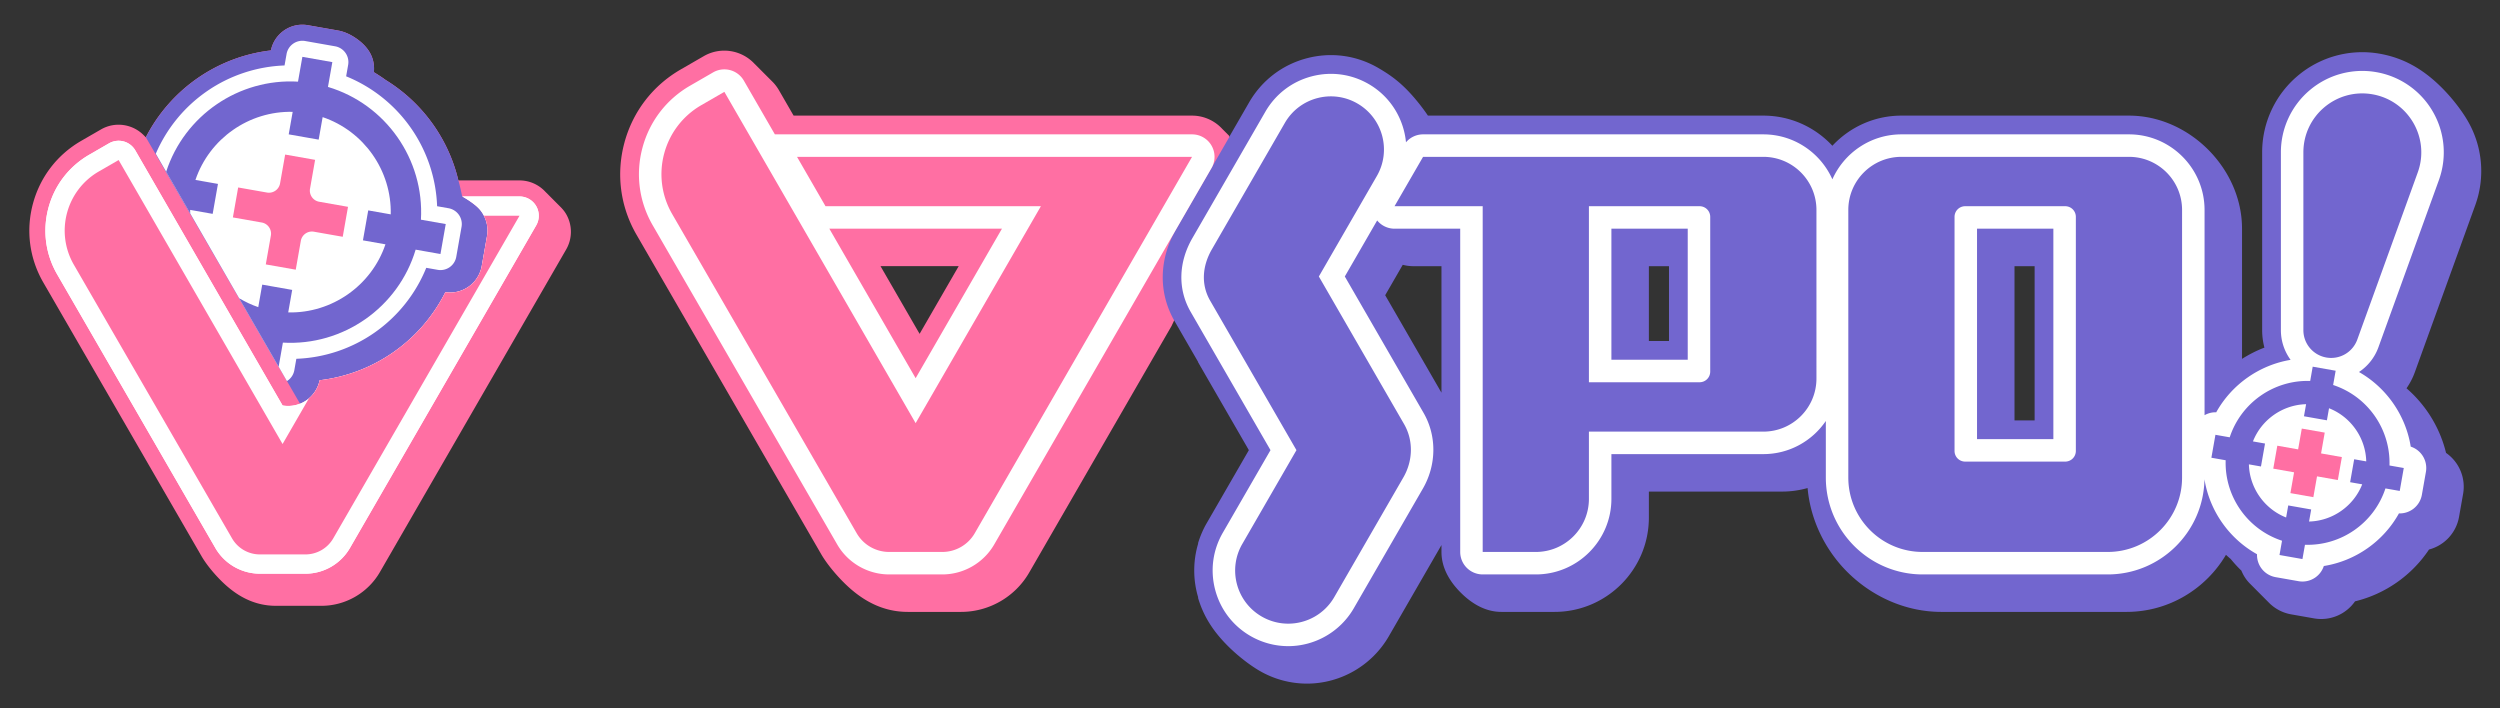 <svg xmlns="http://www.w3.org/2000/svg" viewBox="0 0 960 272"><rect x="0" y="0" width="960" height="272" fill="#333333" stroke="none"/><defs><clipPath id="d"><path class="g" d="M0 0h960v272H0z"/></clipPath><style>.e{fill:#fff}.g{fill:none}.h{fill:#7266cf}.i{fill:#ff6fa3}</style></defs><g id="b"><g id="c"><g clip-path="url(#d)"><path class="i" d="m478.629 58.39-.005-.007c-1.713-2.962-3.645-4.6-6.648-6.024.007-.074.007-.145.012-.22l-2.688-2.695c-2.957-3.167-7.112-5.045-11.55-5.045H304.746l-5.685-9.847a15.724 15.724 0 0 0-2.662-3.393l-6.799-6.804c-4.924-5.168-12.902-6.518-19.357-2.792l-8.854 5.112c-10.746 6.204-18.429 16.221-21.634 28.208-3.206 11.986-1.55 24.502 4.66 35.237l70.852 122.561c2.204 3.813 5.663 7.908 8.688 10.936 6.88 6.886 14.835 11.354 24.67 11.354h20.416c10.761 0 20.79-5.79 26.17-15.11l54.674-94.695.89-1.91 27.851-48.24a16.682 16.682 0 0 0 .003-16.626Zm-125.5 69.808-15.016-26.006h30.03l-15.015 26.006Z"/><path class="h" d="M937.66 33.685c-6.798-6.792-14.324-11.397-23.922-13.07h-.001a38.398 38.398 0 0 0-31.357 8.452 38.382 38.382 0 0 0-13.712 29.442v68.272c0 2.312.308 4.558.867 6.707-3.015 1.139-5.883 2.608-8.596 4.319v-49.99c0-11.817-5.258-22.61-13.034-30.384-7.775-7.776-18.567-13.034-30.385-13.034h-87.373c-10.46 0-19.894 4.462-26.513 11.578-6.619-7.116-16.053-11.578-26.513-11.578H548.323c-2.242-3.345-5.423-7.295-8.31-10.183-3.324-3.325-6.417-5.596-10.728-8.108-8.359-4.872-18.117-6.2-27.474-3.733-9.356 2.466-17.192 8.428-22.096 16.844L472.2 52.234l.017.11-20.413 35.358c-6.81 11.68-7.083 24.675-.745 35.65l9.016 15.617v.136l19.487 33.752-16.16 27.99c-1.43 2.451-2.514 5.03-3.327 7.677v.275a36.124 36.124 0 0 0 0 20.52v.342c2.178 7.287 5.974 12.932 11.37 18.34 3.385 3.39 7.946 7.094 12.21 9.58a36.246 36.246 0 0 0 18.22 4.928c12.85 0 24.85-6.893 31.348-18.044l20.302-35.164v2.646c0 6.23 3.274 11.499 7.4 15.624 4.125 4.127 9.395 7.4 15.624 7.4h20.395c19.973 0 36.224-16.25 36.224-36.225v-9.98h51.148c3.395 0 6.679-.479 9.798-1.356 1.12 12.424 6.837 23.817 15.196 32.175 9.249 9.249 22.125 15.386 36.191 15.386h71.057c16.27 0 30.483-8.827 38.21-21.917.603.539 1.195 1.09 1.827 1.599a47.843 47.843 0 0 0 4.102 4.47c.44 1.075.988 2.112 1.666 3.078.546.781 1.179 1.481 1.847 2.142l7.248 7.282a15.82 15.82 0 0 0 8.318 4.281l8.81 1.553a15.83 15.83 0 0 0 15.738-6.543c11.594-2.813 21.805-9.962 28.415-19.898a15.826 15.826 0 0 0 11.537-12.552l1.555-8.808a15.823 15.823 0 0 0-6.55-15.745c-2.346-9.66-7.712-18.354-15.18-24.81a26.56 26.56 0 0 0 3.174-6.114L950.5 78.787a38.383 38.383 0 0 0-2.899-32.381c-2.576-4.442-6.406-9.19-9.941-12.722Zm-405.748 79.68 6.745-11.683c1.3.342 2.654.529 4.035.529h10.832v48.586l-21.612-37.433Zm108.983 17.59h-7.727v-28.744h7.727v28.744Zm140.401 30.473h-7.729V102.21h7.73v59.217Z"/><path class="e" d="M465.227 55.91a8.634 8.634 0 0 0-7.477-4.316h-160.2l-11.915-20.64a8.635 8.635 0 0 0-11.795-3.16l-8.854 5.112c-9.08 5.242-15.572 13.707-18.28 23.836-2.71 10.129-1.31 20.705 3.939 29.777l70.851 122.561c4.1 7.094 11.739 11.501 19.933 11.501h20.417c8.199 0 15.84-4.411 19.94-11.512l83.441-144.524a8.634 8.634 0 0 0 0-8.634Zm-113.62 89.312-33.151-57.42h66.303l-33.151 57.42ZM913.315 133.346l23.224-64.2a31.204 31.204 0 0 0-2.357-26.325 31.206 31.206 0 0 0-21.68-15.118 31.197 31.197 0 0 0-25.492 6.872 31.2 31.2 0 0 0-11.147 23.934v68.272c0 4.241 1.378 8.19 3.731 11.402-12.031 2.006-22.638 9.475-28.57 20.149-1.57-.076-3.105.333-4.475 1.099V80.623c0-16.007-13.022-29.03-29.029-29.03h-87.373c-11.816 0-21.988 7.108-26.513 17.263-4.525-10.155-14.697-17.262-26.513-17.262H546.46a8.623 8.623 0 0 0-6.559 3.044c-.873-8.98-5.868-17.436-14.24-22.315-6.7-3.905-14.514-4.969-22.017-2.99-7.497 1.976-13.777 6.754-17.7 13.483L457.96 91.292c-5.485 9.41-5.751 19.798-.728 28.496l30.639 53.069-18.253 31.613c-3.904 6.699-4.965 14.518-2.989 22.016 1.976 7.497 6.754 13.777 13.455 17.683a29.031 29.031 0 0 0 14.596 3.95c10.3 0 19.918-5.524 25.118-14.446l26.534-45.958c5.317-9.124 5.44-20.295.325-29.157l-30.247-52.389 12.422-21.516a8.624 8.624 0 0 0 6.666 3.167h25.222l.001 124.127a8.634 8.634 0 0 0 8.634 8.634h20.395c16.006 0 29.029-13.022 29.029-29.03v-17.174h58.343c9.964 0 18.768-5.05 23.997-12.721v21.737c0 20.506 16.683 37.188 37.188 37.188h71.057c20.28 0 36.794-16.327 37.153-36.525 1.96 12.112 9.457 22.801 20.183 28.767a8.636 8.636 0 0 0 7.13 8.802l8.812 1.553a8.628 8.628 0 0 0 6.452-1.432 8.633 8.633 0 0 0 3.256-4.397c12.144-1.936 22.868-9.443 28.844-20.2a8.638 8.638 0 0 0 8.803-7.128l1.554-8.807a8.635 8.635 0 0 0-5.833-9.712c-1.92-12.02-9.298-22.637-19.87-28.65a19.252 19.252 0 0 0 7.468-9.506ZM648.09 138.15h-29.312V87.82h29.312v50.33Zm140.402 30.472h-29.315V87.82h29.315v80.802Z"/><path class="i" d="m306.055 60.228 10.934 18.94h82.724l-48.106 83.321-73.45-127.218-8.854 5.112c-14.641 8.454-19.65 27.18-11.184 41.815l70.852 122.561a14.39 14.39 0 0 0 12.458 7.188h20.417a14.39 14.39 0 0 0 12.462-7.195l83.441-144.524H306.055ZM891.29 174.112l1.409-7.991-8.809-1.553-1.41 7.991-7.991-1.408-1.553 8.808 7.991 1.41-1.409 7.989 8.811 1.553 1.409-7.989 7.991 1.409 1.553-8.809-7.992-1.41z"/><path class="h" d="M677.12 60.228H546.46l-10.963 18.96h33.856v132.76h20.396c11.264 0 20.395-9.132 20.395-20.396v-25.809h66.976c11.264 0 20.395-9.131 20.395-20.395V80.623c0-11.264-9.13-20.395-20.395-20.395Zm-66.976 86.556V79.187h42.502a4.08 4.08 0 0 1 4.079 4.08v59.438a4.08 4.08 0 0 1-4.08 4.079h-42.501ZM494.68 239.485c-3.488 0-7.021-.895-10.251-2.777-9.732-5.672-13.023-18.159-7.352-27.89l20.762-35.962-33.13-57.385c-3.659-6.336-2.975-13.51.71-19.832l28.004-48.505c5.672-9.732 18.16-13.024 27.89-7.352 9.733 5.672 13.024 18.159 7.353 27.89l-22.227 38.498 32.739 56.705c3.658 6.336 3.376 14.173-.308 20.494l-26.55 45.987c-3.79 6.502-10.622 10.129-17.64 10.13ZM817.52 60.228h-87.372c-11.264 0-20.395 9.131-20.395 20.395v102.77c0 15.77 12.783 28.554 28.553 28.554h71.056c15.77 0 28.554-12.784 28.554-28.553V80.624c0-11.265-9.132-20.396-20.396-20.396Zm-66.977 112.949v-89.91a4.08 4.08 0 0 1 4.08-4.08h38.423a4.08 4.08 0 0 1 4.079 4.08v89.91a4.08 4.08 0 0 1-4.08 4.079h-38.423a4.08 4.08 0 0 1-4.079-4.08ZM917.562 178.747c.452-13.934-8.392-26.565-21.639-30.905l.967-5.484-8.81-1.554-.967 5.484c-13.927-.46-26.564 8.394-30.903 21.64l-5.484-.968-1.554 8.81 5.484.965c-.452 13.932 8.392 26.562 21.64 30.903l-.968 5.484 8.81 1.553.967-5.484c13.925.462 26.564-8.393 30.903-21.637l5.485.967 1.553-8.808-5.484-.966Zm-15.11 6.417 4.633.816c-3.292 8.385-11.403 14.063-20.407 14.289l.818-4.632-8.811-1.553-.816 4.631c-8.385-3.292-14.063-11.403-14.289-20.406l4.633.817 1.554-8.808-4.633-.816c3.292-8.384 11.402-14.064 20.406-14.291l-.817 4.633 8.81 1.553.815-4.633c8.385 3.292 14.065 11.403 14.29 20.408l-4.633-.817-1.553 8.81ZM911.02 36.21c-13.847-2.414-26.523 8.244-26.523 22.299v68.271c0 5.185 3.728 9.618 8.836 10.508h.001a10.666 10.666 0 0 0 11.862-6.88l23.223-64.2c4.787-13.234-3.535-27.582-17.4-29.999ZM161.637 84.357c1.355-23.135-13.496-44.342-35.7-50.979l1.68-9.525-11.505-2.028-1.679 9.526c-22.75-1.334-43.624 13.01-50.624 34.6l9.236 16.011c-.006-.455-.035-.906-.024-1.364l8.644 1.524 2.028-11.504-8.644-1.524c5.37-15.88 20.58-26.533 37.34-26.15l-1.523 8.646 11.503 2.027 1.524-8.645c15.881 5.37 26.533 20.582 26.15 37.341l-8.645-1.523-2.028 11.504 8.645 1.523c-5.37 15.882-20.581 26.534-37.341 26.15l1.524-8.645-11.504-2.028-1.524 8.645c-2.603-.88-5.048-2.048-7.345-3.42l15.173 26.302 1.632-9.26c23.135 1.356 44.343-13.496 50.98-35.7l9.525 1.68 2.028-11.505-9.526-1.679Z"/><path class="i" d="M217.41 82.23c-.568-.983-1.274-1.849-2.048-2.637l-5.97-5.99c-2.535-2.714-6.096-4.324-9.9-4.324h-23.475a62.08 62.08 0 0 0-27.847-38.513 62.223 62.223 0 0 0-4.613-3.038 12.326 12.326 0 0 0-2.137-8.483c-1.319-1.884-3.035-3.414-4.915-4.673-2.04-1.365-4.295-2.434-6.747-2.866l-11.504-2.028a12.338 12.338 0 0 0-14.228 9.683 62.137 62.137 0 0 0-48.038 33.365l-.627-.627c-4.221-4.43-11.06-5.588-16.592-2.393l-7.59 4.381c-9.21 5.318-15.796 13.905-18.544 24.179-2.748 10.274-1.328 21.002 3.995 30.204l60.732 105.054c1.889 3.268 4.853 6.778 7.446 9.374 5.898 5.902 12.716 9.732 21.146 9.732h17.5c9.224 0 17.82-4.963 22.432-12.951l71.523-123.88a13.569 13.569 0 0 0 0-13.568Z"/><path class="e" d="M205.9 79.147a7.402 7.402 0 0 0-6.409-3.7h-22.02c.841.473 1.689.968 2.491 1.505 1.882 1.259 3.685 2.59 5.005 4.476a12.33 12.33 0 0 1 2.043 9.217l-2.029 11.504c-1.163 6.6-7.375 11.04-13.963 10.058a62.16 62.16 0 0 1-48.28 33.81 12.338 12.338 0 0 1-14.228 9.684L51.962 57.756a7.403 7.403 0 0 0-10.11-2.71l-7.59 4.382c-7.782 4.494-13.347 11.75-15.67 20.432-2.322 8.681-1.122 17.746 3.377 25.523L82.7 210.438a19.79 19.79 0 0 0 17.085 9.858h17.5a19.79 19.79 0 0 0 17.092-9.868L205.9 86.548a7.404 7.404 0 0 0 0-7.4Z"/><path class="h" d="M184.644 80.992c-1.738-2.377-6.43-5.163-7.174-5.545a82.733 82.733 0 0 0-1.441-6.167h-.013a62.078 62.078 0 0 0-27.846-38.514 62.239 62.239 0 0 0-4.613-3.038 12.325 12.325 0 0 0-2.137-8.483c-1.319-1.884-3.035-3.414-4.915-4.673-2.04-1.366-4.296-2.434-6.747-2.866l-11.504-2.028a12.338 12.338 0 0 0-14.228 9.683c-20.333 2.398-38.079 14.613-47.643 32.65l-.39.704.009-.014 59.2 102.297c.813-.328 1.662-.761 2.525-1.34 2.327-1.565 4.418-4.564 5.01-7.64 20.729-2.43 38.913-15.164 48.281-33.81 3.147.501 6.471-.404 9.078-2.232 2.655-1.864 4.385-4.897 4.947-8.094l2.03-11.504c.565-3.2-.416-6.634-2.429-9.386Z"/><path class="e" d="M205.9 79.147a7.402 7.402 0 0 0-6.409-3.7h-22.02c.841.473 1.689.968 2.491 1.505 1.882 1.259 3.685 2.59 5.005 4.476a12.33 12.33 0 0 1 2.043 9.217l-2.029 11.504c-1.163 6.6-7.375 11.04-13.963 10.058a62.16 62.16 0 0 1-48.28 33.81 12.338 12.338 0 0 1-14.228 9.684L51.962 57.756a7.403 7.403 0 0 0-10.11-2.71l-7.59 4.382c-7.782 4.494-13.347 11.75-15.67 20.432-2.322 8.681-1.122 17.746 3.377 25.523L82.7 210.438a19.79 19.79 0 0 0 17.085 9.858h17.5a19.79 19.79 0 0 0 17.092-9.868L205.9 86.548a7.404 7.404 0 0 0 0-7.4Z"/><path class="i" d="M185.81 82.848a12.32 12.32 0 0 1 1.2 7.797l-2.029 11.504c-1.163 6.6-7.375 11.04-13.963 10.058a62.16 62.16 0 0 1-48.28 33.81 12.336 12.336 0 0 1-4.092 6.929l-10.136 17.556L45.552 61.456l-7.59 4.382c-12.55 7.246-16.843 23.298-9.586 35.841l60.731 105.055a12.334 12.334 0 0 0 10.679 6.161h17.5c4.407 0 8.479-2.351 10.682-6.167l71.523-123.88h-13.682Z"/><path class="e" d="M176.215 82.498a6.171 6.171 0 0 0-3.981-2.536l-4.382-.772a56.049 56.049 0 0 0-34.935-49.885l.772-4.38a6.166 6.166 0 0 0-5.002-7.145l-11.503-2.029a6.17 6.17 0 0 0-7.145 5.004l-.772 4.381A56.038 56.038 0 0 0 59.822 59.04l50.35 87.285c.105-.064.216-.116.317-.186a6.166 6.166 0 0 0 2.535-3.981l.772-4.382a56.05 56.05 0 0 0 49.887-34.935l4.38.773a6.156 6.156 0 0 0 7.145-5.003l2.028-11.504a6.166 6.166 0 0 0-1.021-4.609Z"/><path class="i" d="m121.002 61.378-11.504-2.027-1.951 11.07a4.336 4.336 0 0 1-5.023 3.516l-11.07-1.95-2.027 11.503 11.07 1.951a4.336 4.336 0 0 1 3.517 5.023l-1.952 11.07 11.504 2.027 1.951-11.07a4.336 4.336 0 0 1 5.023-3.517l11.069 1.951 2.028-11.503-11.07-1.952a4.336 4.336 0 0 1-3.517-5.022l1.952-11.07Z"/><path class="h" d="M161.637 84.357c1.355-23.135-13.496-44.342-35.7-50.979l1.68-9.525-11.505-2.028-1.679 9.526c-22.75-1.334-43.624 13.01-50.624 34.6l9.236 16.011c-.006-.455-.035-.906-.024-1.364l8.644 1.524 2.028-11.504-8.644-1.524c5.37-15.88 20.58-26.533 37.34-26.15l-1.523 8.646 11.503 2.027 1.524-8.645c15.881 5.37 26.533 20.582 26.15 37.341l-8.645-1.523-2.028 11.504 8.645 1.523c-5.37 15.882-20.581 26.534-37.341 26.15l1.524-8.645-11.504-2.028-1.524 8.645c-2.603-.88-5.048-2.048-7.345-3.42l15.173 26.302 1.632-9.26c23.135 1.356 44.343-13.496 50.98-35.7l9.525 1.68 2.028-11.505-9.526-1.679Z"/></g><path class="g" d="M0 0h960v272H0z"/></g></g></svg>